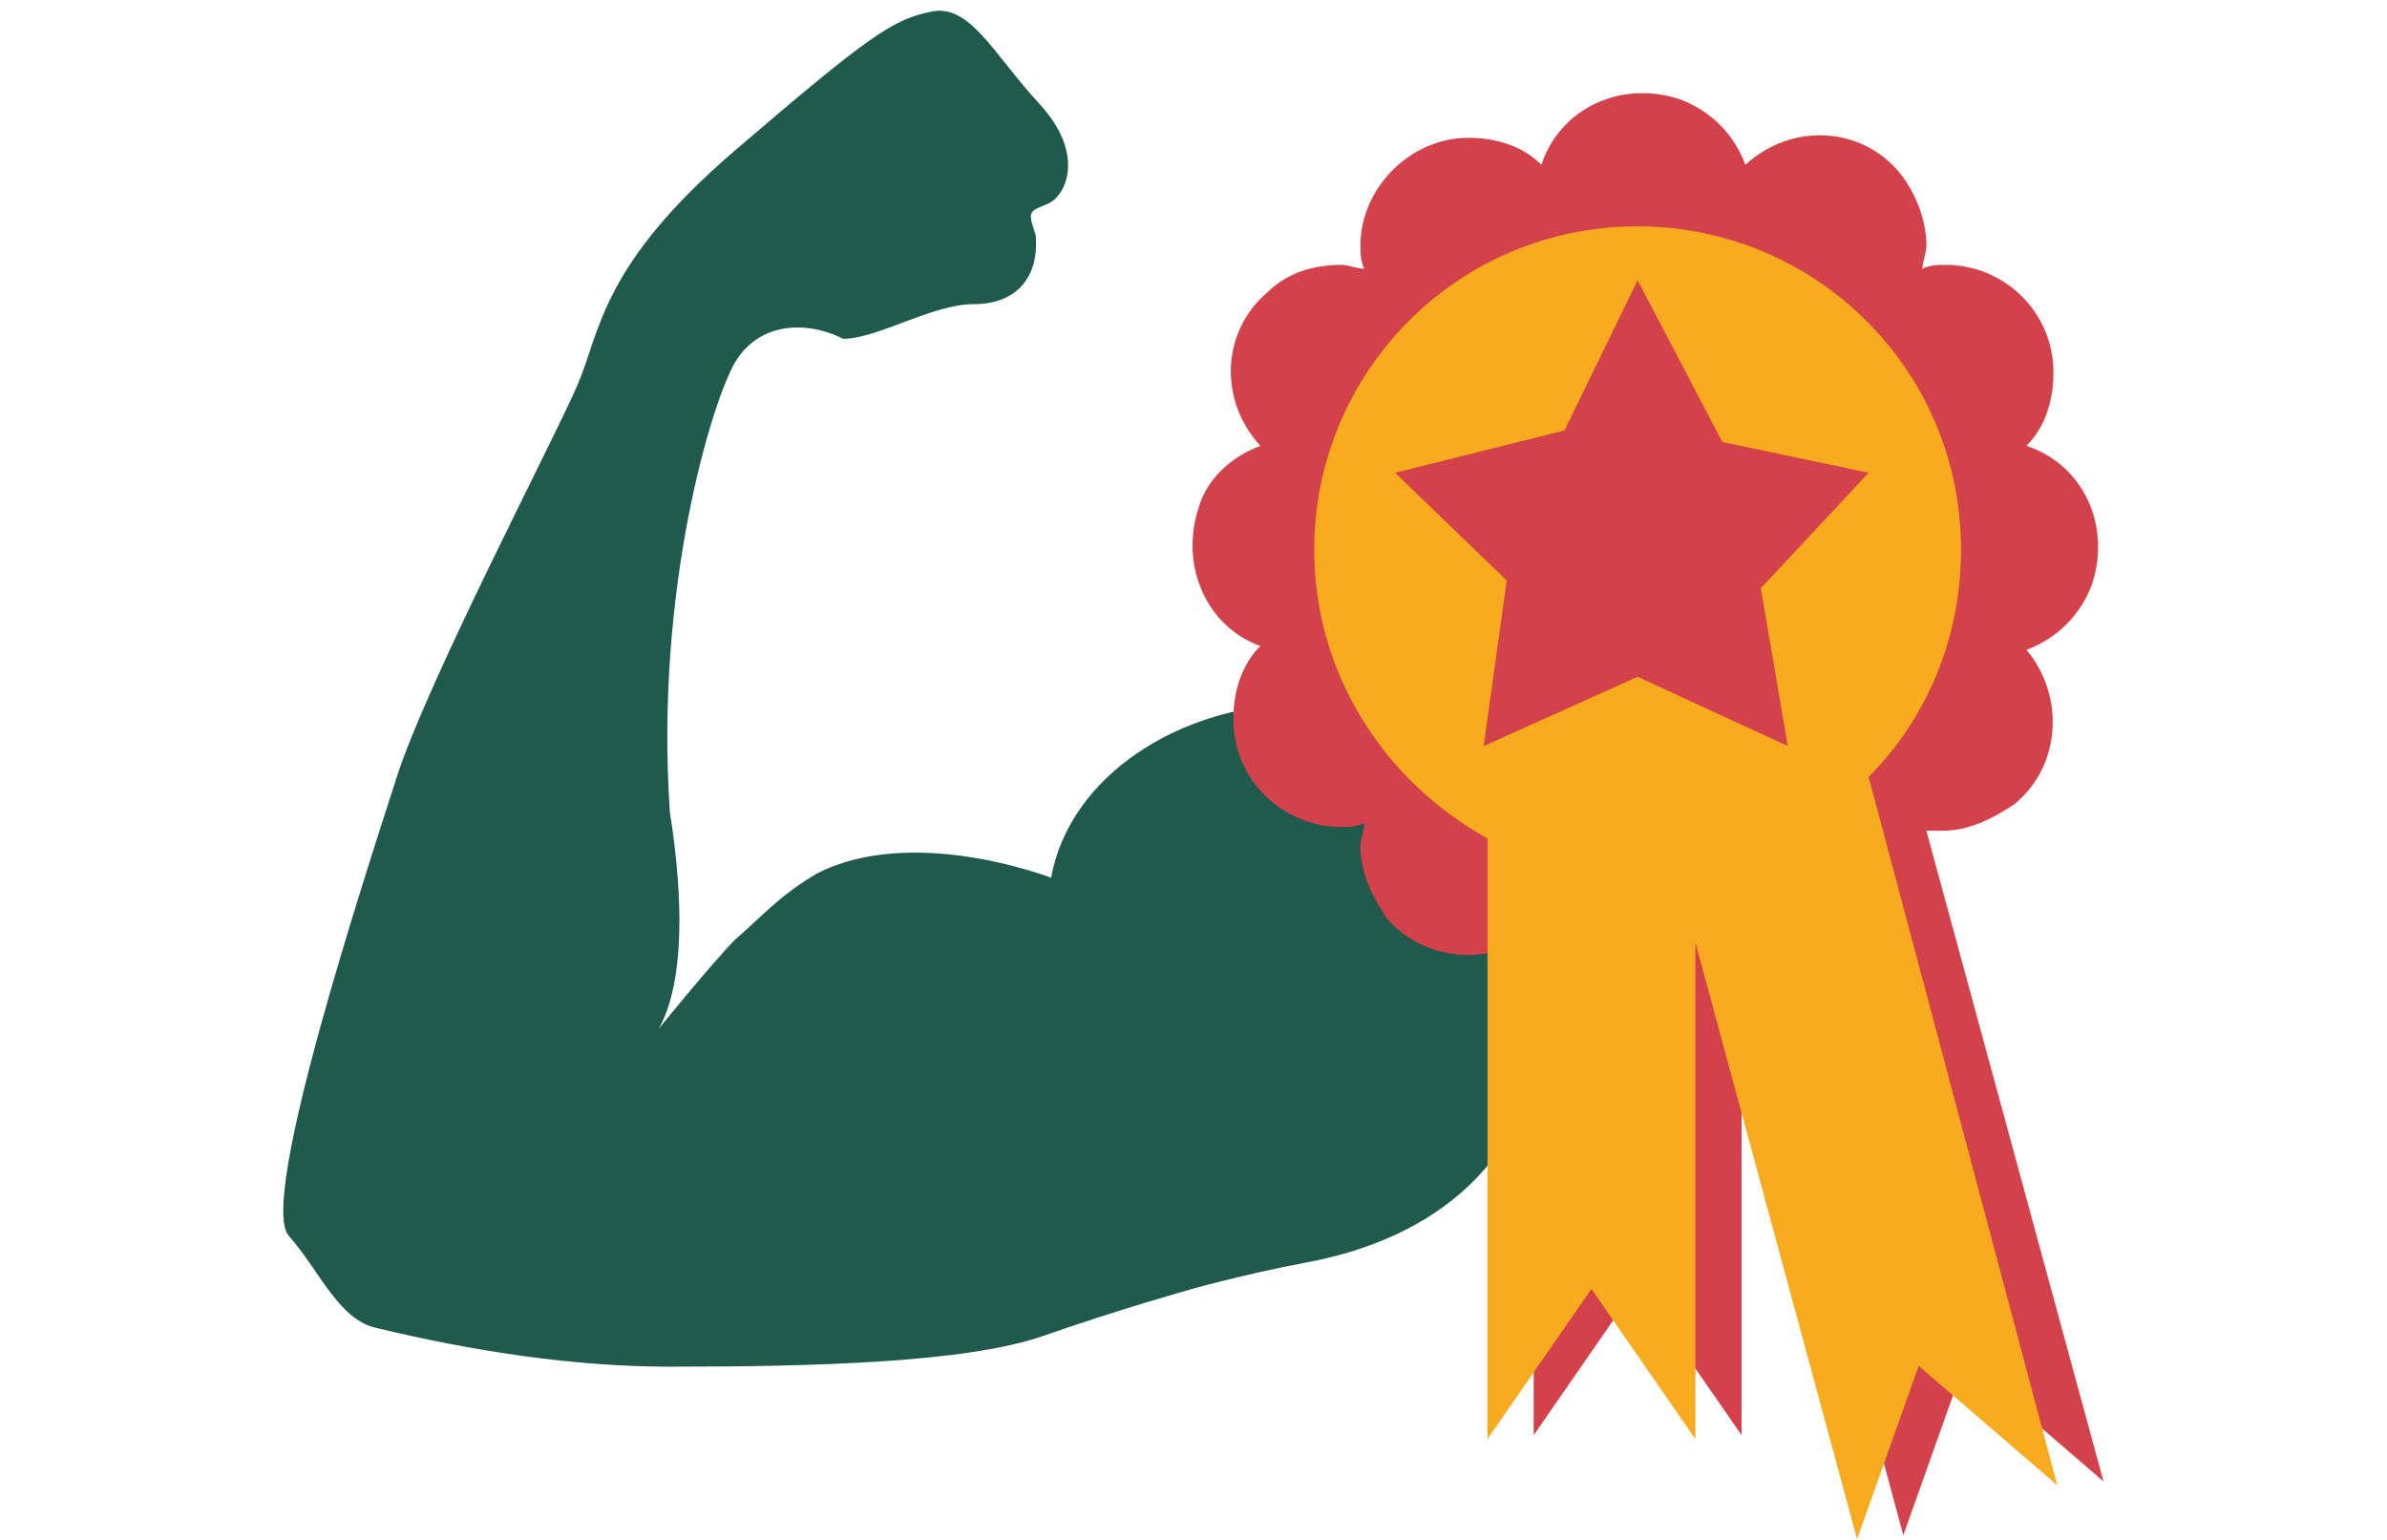 <?xml version="1.0" encoding="UTF-8"?>
<svg xmlns="http://www.w3.org/2000/svg" xmlns:xlink="http://www.w3.org/1999/xlink" version="1.1" id="Ebene_1" x="0px" y="0px" viewBox="0 0 62 40" style="enable-background:new 0 0 62 40;" xml:space="preserve">
<style type="text/css">
	.st0{enable-background:new    ;}
	.st1{fill:#457CC1;}
	.st2{fill:#FFFFFF;}
	.st3{fill-rule:evenodd;clip-rule:evenodd;fill:#0379C4;}
	.st4{fill:#292929;}
	.st5{fill:#5590CD;}
	.st6{fill:#F8AB1E;}
	.st7{fill:#256B5F;}
	.st8{fill:#D3414B;}
	.st9{fill:#F49B19;}
	.st10{opacity:0.8;fill:#D3E9FA;}
	.st11{opacity:0.8;fill:#F3F9FF;}
	.st12{fill:#73B967;}
	.st13{fill:#CFE1AF;}
	.st14{fill:#F5F5F5;}
	.st15{fill:#DDA14B;}
	.st16{fill:#5E3A28;}
	.st17{fill:#FDFAFC;}
	.st18{fill:#FDE4C0;}
	.st19{fill:#6F6F6E;}
	.st20{fill:none;stroke:#D9D9D9;stroke-width:1.28;stroke-miterlimit:10;}
	.st21{fill:#ECECEC;}
	.st22{fill:#D9D9D9;}
	.st23{fill:#C6C6C5;}
	.st24{opacity:0.55;fill:#ECECEC;}
	.st25{fill:url(#SVGID_1_);}
	.st26{fill:#4E4E4E;}
	.st27{fill:#C7C6C6;}
	.st28{fill:#E2E1E1;}
	.st29{fill:#A8A8A8;}
	.st30{fill:#727272;}
	.st31{fill:url(#SVGID_2_);}
	.st32{fill:url(#SVGID_3_);}
	.st33{fill:#764B38;}
	.st34{fill:#311C12;}
	.st35{fill:#C62B3B;}
	.st36{fill:url(#);}
	.st37{fill:#B1B1B1;}
	.st38{fill:#868686;}
	.st39{fill:#9C9B9B;}
	.st40{fill:#B3B3B3;}
	.st41{fill:none;stroke:#D9D9D9;stroke-width:1.28;stroke-miterlimit:10;}
	.st42{fill:url(#SVGID_4_);}
	.st43{fill:#90282C;}
	.st44{fill:url(#SVGID_5_);}
	.st45{fill:url(#SVGID_6_);}
	.st46{fill:#FFFFFF;stroke:#B1B1B1;stroke-miterlimit:10;}
	.st47{fill:#161616;}
	.st48{fill:#1F5A4C;}
	.st49{fill:#2A629B;}
	.st50{opacity:0.398;fill:#FFFFFF;enable-background:new    ;}
	.st51{fill:#6EC9BA;}
	.st52{fill:#A9CDF4;}
	.st53{fill:#616161;}
	.st54{opacity:0.4;fill:#E5F1FF;enable-background:new    ;}
	.st55{fill:#AD7610;}
	.st56{fill:#8CBFF5;}
	.st57{clip-path:url(#SVGID_8_);}
	.st58{fill:#E3494F;}
	.st59{fill:#FFA73B;}
	.st60{clip-path:url(#SVGID_10_);}
	.st61{fill:#F0838A;}
	.st62{fill:#7CBEB2;}
	.st63{clip-path:url(#SVGID_12_);}
	.st64{clip-path:url(#SVGID_14_);}
	.st65{clip-path:url(#SVGID_16_);fill:#E6E6E6;}
	.st66{clip-path:url(#SVGID_16_);fill:#1A8269;}
	.st67{clip-path:url(#SVGID_16_);fill:#226534;}
	.st68{clip-path:url(#SVGID_16_);fill:#1E594C;}
	.st69{fill:#FBB028;}
	.st70{fill:#DD941F;}
	.st71{fill:#FCCA7A;}
	.st72{fill:url(#Rechteck_139_1_);}
	.st73{fill:#754C38;}
	.st74{fill:#321C13;}
	.st75{fill:url(#Rechteck_137_4_);}
	.st76{fill:#EDEDED;}
	.st77{fill:url(#Rechteck_137_5_);}
	.st78{fill:none;stroke:#F49B19;stroke-width:2;stroke-linecap:round;stroke-miterlimit:10;}
	.st79{fill:#20594E;}
	.st80{fill:#21564C;}
	.st81{fill:none;stroke:#457CC1;stroke-width:2.288;stroke-linecap:round;stroke-miterlimit:10;stroke-dasharray:4.577,5.721;}
	.st82{fill:#254E7A;}
	.st83{fill:none;stroke:#457CC1;stroke-width:2.442;stroke-linecap:round;stroke-miterlimit:10;stroke-dasharray:4.884,6.105;}
	.st84{fill:#143A33;}
	.st85{fill:#7B1A21;}
	.st86{fill:#FB7208;}
	.st87{fill:#0E3D31;}
	.st88{fill:none;stroke:#457CC1;stroke-width:2.844;stroke-linecap:round;stroke-miterlimit:10;stroke-dasharray:5.687,7.109;}
	.st89{fill:none;stroke:#F49B19;stroke-miterlimit:10;}
	.st90{clip-path:url(#SVGID_18_);}
	.st91{clip-path:url(#SVGID_20_);}
	.st92{fill:#FCD095;}
	.st93{clip-path:url(#SVGID_22_);}
	.st94{fill:none;stroke:#F49B19;stroke-width:2;stroke-miterlimit:10;}
	.st95{fill:#86CAFC;}
	.st96{fill:#E56E80;}
	.st97{clip-path:url(#SVGID_24_);}
	.st98{fill:none;stroke:#F49B19;stroke-width:1.498;stroke-miterlimit:10;}
	.st99{fill:none;stroke:#C62B3B;stroke-width:2;stroke-linecap:round;stroke-miterlimit:10;}
	.st100{fill:none;stroke:#1F5A4C;stroke-width:1.498;stroke-miterlimit:10;}
	.st101{fill:#5EBEAB;}
	.st102{clip-path:url(#SVGID_26_);}
	.st103{fill:none;stroke:#C62B3B;stroke-width:2;stroke-miterlimit:10;}
	.st104{fill:none;stroke:#457CC1;stroke-miterlimit:10;}
	.st105{fill:none;stroke:#457CC1;stroke-miterlimit:10;stroke-dasharray:4.848,3.305;}
	.st106{fill:none;stroke:#457CC1;stroke-miterlimit:10;stroke-dasharray:4.32,2.945;}
	.st107{fill:#D52526;}
	.st108{fill-rule:evenodd;clip-rule:evenodd;fill:#262626;}
	.st109{fill:#3A8778;}
	.st110{fill:#202020;}
	.st111{fill:#513228;}
	.st112{fill:#DE9783;}
	.st113{fill:#F7B8A4;}
	.st114{fill:#C87856;}
	.st115{fill:#FFF5F2;}
	.st116{fill:#333333;}
	.st117{fill:#FF445B;}
	.st118{fill:#DD8068;}
	.st119{fill:#920F19;}
	.st120{fill:#F7AD4A;}
	.st121{fill:none;stroke:#F7AD4A;stroke-width:0.5;stroke-miterlimit:10;}
	.st122{fill:#5D9DF2;}
	.st123{fill:url(#SVGID_27_);}
	.st124{fill:#F69C8A;}
	.st125{fill:#653216;}
	.st126{fill:url(#Pfad_401_4_);}
	.st127{fill:#FF3F88;}
	.st128{fill:#3E221B;}
	.st129{fill:#B5804D;}
	.st130{fill:#DCA764;}
	.st131{fill:#236CCA;}
	.st132{fill:#458CFF;}
	.st133{fill:#E3846D;}
	.st134{fill:#EC9F91;}
	.st135{fill:#4C775D;}
	.st136{opacity:0.5;fill:#714C29;}
	.st137{fill:#C67F58;}
	.st138{fill:#DA9670;}
	.st139{fill:#A36B1F;}
	.st140{fill:#464F3D;}
	.st141{fill:#D88F82;}
	.st142{fill:#FFA991;}
	.st143{fill:#43271C;}
	.st144{fill:#2240C6;}
	.st145{fill:#2B5EB5;}
	.st146{display:none;opacity:0.38;fill:#724426;}
	.st147{opacity:0.4;fill:#43271C;}
	.st148{fill:#472C21;}
	.st149{fill:none;stroke:#000000;stroke-width:1.016;stroke-miterlimit:10;}
	.st150{stroke:#000000;stroke-width:0.886;stroke-miterlimit:10;}
	.st151{fill:#BA8862;}
	.st152{fill:none;stroke:#000000;stroke-miterlimit:10;}
	.st153{fill:#3D251D;}
	.st154{fill:#DC866E;}
	.st155{fill:#E5A084;}
	.st156{fill:#3B2B26;}
	.st157{fill:#CA7867;}
	.st158{fill:#0B0B0B;}
	.st159{opacity:0.16;fill:#3D251D;}
	.st160{opacity:0.3;fill:#3D251D;}
	.st161{fill:none;stroke:#000000;stroke-width:1.5;stroke-miterlimit:10;}
	.st162{fill:#442D26;}
	.st163{fill:#CD7A69;}
	.st164{fill:#19347E;}
	.st165{opacity:0.55;fill:#442D26;}
	.st166{fill:#AE7262;}
	.st167{fill:#76000F;}
	.st168{fill:#920000;}
	.st169{fill:#E29880;}
	.st170{fill:#0F0B0A;}
	.st171{opacity:0.2;fill:#0F0B0A;}
	.st172{fill:#18100F;}
	.st173{fill:none;stroke:#000000;stroke-width:1.095;stroke-miterlimit:10;}
	.st174{stroke:#000000;stroke-width:0.955;stroke-miterlimit:10;}
	.st175{fill:#6A0C25;}
	.st176{fill:#FA957C;}
	.st177{fill:#FFACA1;}
	.st178{fill:#737473;}
	.st179{opacity:0.7;fill:#442D26;}
	.st180{fill:#781028;}
	.st181{fill:#53231D;}
	.st182{fill:#D68678;}
	.st183{fill:#F89B7F;}
	.st184{fill:#381510;}
	.st185{fill:#C6584E;}
	.st186{fill:#0A0A0A;}
	.st187{fill:#664B43;}
	.st188{opacity:0.5;fill:#664B43;}
	.st189{fill:#714C29;}
	.st190{fill:#F29000;}
	.st191{fill:#7E0016;}
	.st192{opacity:0.3;fill:#714C29;}
	.st193{fill:#FFAC9A;}
	.st194{fill:#190F0F;}
	.st195{fill:#720C39;}
	.st196{fill:none;stroke:#000000;stroke-width:1.137;stroke-miterlimit:10;}
	.st197{fill:#CF8977;}
	.st198{fill:#444444;}
	.st199{fill:#5D5D5D;}
	.st200{fill:#FFAAA1;}
	.st201{fill:#72473C;}
	.st202{fill:#875B45;}
	.st203{fill:#15111C;}
	.st204{fill:#707070;}
	.st205{fill:#5F361C;}
	.st206{fill:#E8A78C;}
	.st207{fill:#FFBEA9;}
	.st208{fill:#A25A4D;}
	.st209{fill:#E67C74;}
	.st210{fill:#F6DFD6;}
	.st211{fill:#AB876D;}
	.st212{fill:#FFC1B3;}
	.st213{fill:#645245;}
	.st214{fill:#DB5961;}
	.st215{fill:#A6A6A6;}
	.st216{fill:url(#Pfad_358_2_);}
	.st217{opacity:0.9;fill:#181818;enable-background:new    ;}
	.st218{fill:url(#Pfad_321_2_);}
	.st219{fill:url(#Pfad_385_1_);}
	.st220{opacity:0.7;fill:#111111;enable-background:new    ;}
	.st221{fill:url(#Pfad_383_1_);}
	.st222{fill:url(#Pfad_365_1_);}
	.st223{fill:url(#Pfad_357_1_);}
	.st224{fill:url(#Pfad_366_1_);}
	.st225{fill:url(#Pfad_365-2_1_);}
	.st226{fill:url(#Pfad_357-2_1_);}
	.st227{fill:url(#Pfad_366-2_1_);}
	.st228{fill:#F59C1A;}
	.st229{fill:#F9CB8F;}
	.st230{fill:#437CC1;}
	.st231{fill:#205A4D;}
	.st232{fill:#C62C3B;}
	.st233{fill:none;stroke:#F59C1A;stroke-width:1.559;stroke-miterlimit:10;}
	.st234{fill:none;stroke:#F59C1A;stroke-width:1.188;stroke-miterlimit:10;}
	.st235{fill:url(#Rechteck_137_6_);}
	.st236{fill:url(#Rechteck_137_7_);}
	.st237{fill:none;stroke:#1F5A4C;stroke-width:2.201;stroke-linecap:round;stroke-miterlimit:10;}
	.st238{fill:none;stroke:#1F5A4C;stroke-width:1.187;stroke-linecap:round;stroke-miterlimit:10;}
	.st239{fill:none;stroke:#A9CDF4;stroke-width:1.106;stroke-miterlimit:10;}
	.st240{fill:none;stroke:#D3414B;stroke-width:4.443;stroke-miterlimit:10;}
	.st241{fill:none;stroke:#457CC1;stroke-width:3.332;stroke-miterlimit:10;}
	.st242{fill:none;stroke:#F49B19;stroke-width:2.221;stroke-linecap:round;stroke-miterlimit:10;}
	.st243{fill:none;stroke:#D3414B;stroke-width:2.221;stroke-linecap:round;stroke-miterlimit:10;}
	.st244{fill:none;stroke:#D3414B;stroke-width:2.148;stroke-linecap:round;stroke-miterlimit:10;}
	.st245{fill:none;stroke:#D3414B;stroke-width:4.66;stroke-miterlimit:10;}
	.st246{fill:none;stroke:#1F5A4C;stroke-width:2.33;stroke-linecap:square;stroke-miterlimit:10;}
	.st247{fill:none;stroke:#F8AB1E;stroke-width:4.66;stroke-miterlimit:10;}
	.st248{fill:none;stroke:#A9CDF4;stroke-width:1.11;stroke-miterlimit:10;}
	.st249{fill:#D89325;}
	.st250{fill:none;stroke:#457CC1;stroke-width:1.914;stroke-miterlimit:10;}
</style>
<g>
	<path id="Pfad_417_1_" class="st48" d="M30.9,33.5c0,0,1.4-0.4,3-0.7s7.3-1.6,6.1-9.2c-1.2-7.7-11.7-6.2-12.7-0.8   c0,0-3.6-1.4-6.1-0.1c-1,0.6-1.4,1.1-2.1,1.7c-0.6,0.6-2.3,2.7-2.3,2.7s1.4-0.9,0.6-6c-0.4-5.8,1.1-10.7,1.7-11.7   c0.6-1,1.8-1.1,2.8-0.6c0.9,0,2.3-0.9,3.4-0.9s1.7-0.7,1.6-1.8c-0.2-0.6-0.2-0.6,0.3-0.8s1-1.3-0.2-2.6s-1.8-2.6-2.8-2.4   s-1.6,0.6-5.1,3.6S15.6,8.6,15,10c-0.6,1.4-3.9,7.7-4.7,10.2s-3.6,11-2.8,11.9c0.8,0.9,1.3,2.2,2.3,2.4c2.5,0.6,5.1,1,7.6,1   c3.7,0,7.7-0.1,9.7-0.8S30.9,33.5,30.9,33.5"></path>
	<g id="Gruppe_430_1_" transform="translate(-288.664 -2007.22)">
		<path class="st8" d="M338.7,2028.8c0.1,0,0.2,0,0.4,0c0.7,0,1.3-0.3,1.9-0.7c1.2-1,1.3-2.8,0.3-4c0.8-0.3,1.4-0.9,1.7-1.7    c0.5-1.5-0.2-3.1-1.7-3.6c0.5-0.5,0.7-1.2,0.7-1.9c0-1.6-1.3-2.8-2.8-2.8c-0.2,0-0.4,0-0.6,0.1c0-0.2,0.1-0.4,0.1-0.6    c0-0.7-0.3-1.4-0.7-1.9c-1-1.2-2.8-1.3-4-0.2c-0.3-0.8-0.9-1.4-1.7-1.7c-1.5-0.5-3.1,0.2-3.6,1.7c-0.5-0.5-1.2-0.7-1.9-0.7    c-1.5,0-2.8,1.3-2.8,2.8c0,0.2,0,0.4,0.1,0.6c-0.2,0-0.4-0.1-0.6-0.1c-0.7,0-1.4,0.2-1.9,0.7c-1.2,1-1.3,2.8-0.2,4    c-0.8,0.3-1.4,0.9-1.6,1.6c-0.5,1.5,0.2,3.1,1.6,3.6c-0.5,0.5-0.7,1.2-0.7,1.9c0,1.6,1.3,2.8,2.8,2.8c0.2,0,0.4,0,0.6-0.1    c0,0.2-0.1,0.4-0.1,0.6c0,0.7,0.3,1.3,0.7,1.9c1,1.1,2.6,1.2,3.8,0.4v13l2.7-3.9l2.7,3.9v-13l4.2,15.6l1.6-4.5l3.6,3.1    L338.7,2028.8z"></path>
		<path class="st6" d="M337.2,2027.4c1.5-1.5,2.4-3.6,2.4-5.9c0-4.7-3.8-8.4-8.4-8.4c-4.7,0-8.4,3.8-8.4,8.4c0,3.2,1.8,6,4.5,7.5    v15.6l2.7-3.9l2.7,3.9v-12.9l4.2,15.5l1.6-4.5l3.6,3.1L337.2,2027.4z"></path>
		<path id="Pfad_853_16_" class="st8" d="M331.2,2014.5l2.2,4.2l3.8,0.8l-2.8,3l0.7,4.1l-3.9-1.8l-4,1.8l0.6-4.3l-2.9-2.8l4.4-1.1    L331.2,2014.5z"></path>
	</g>
</g>
</svg>